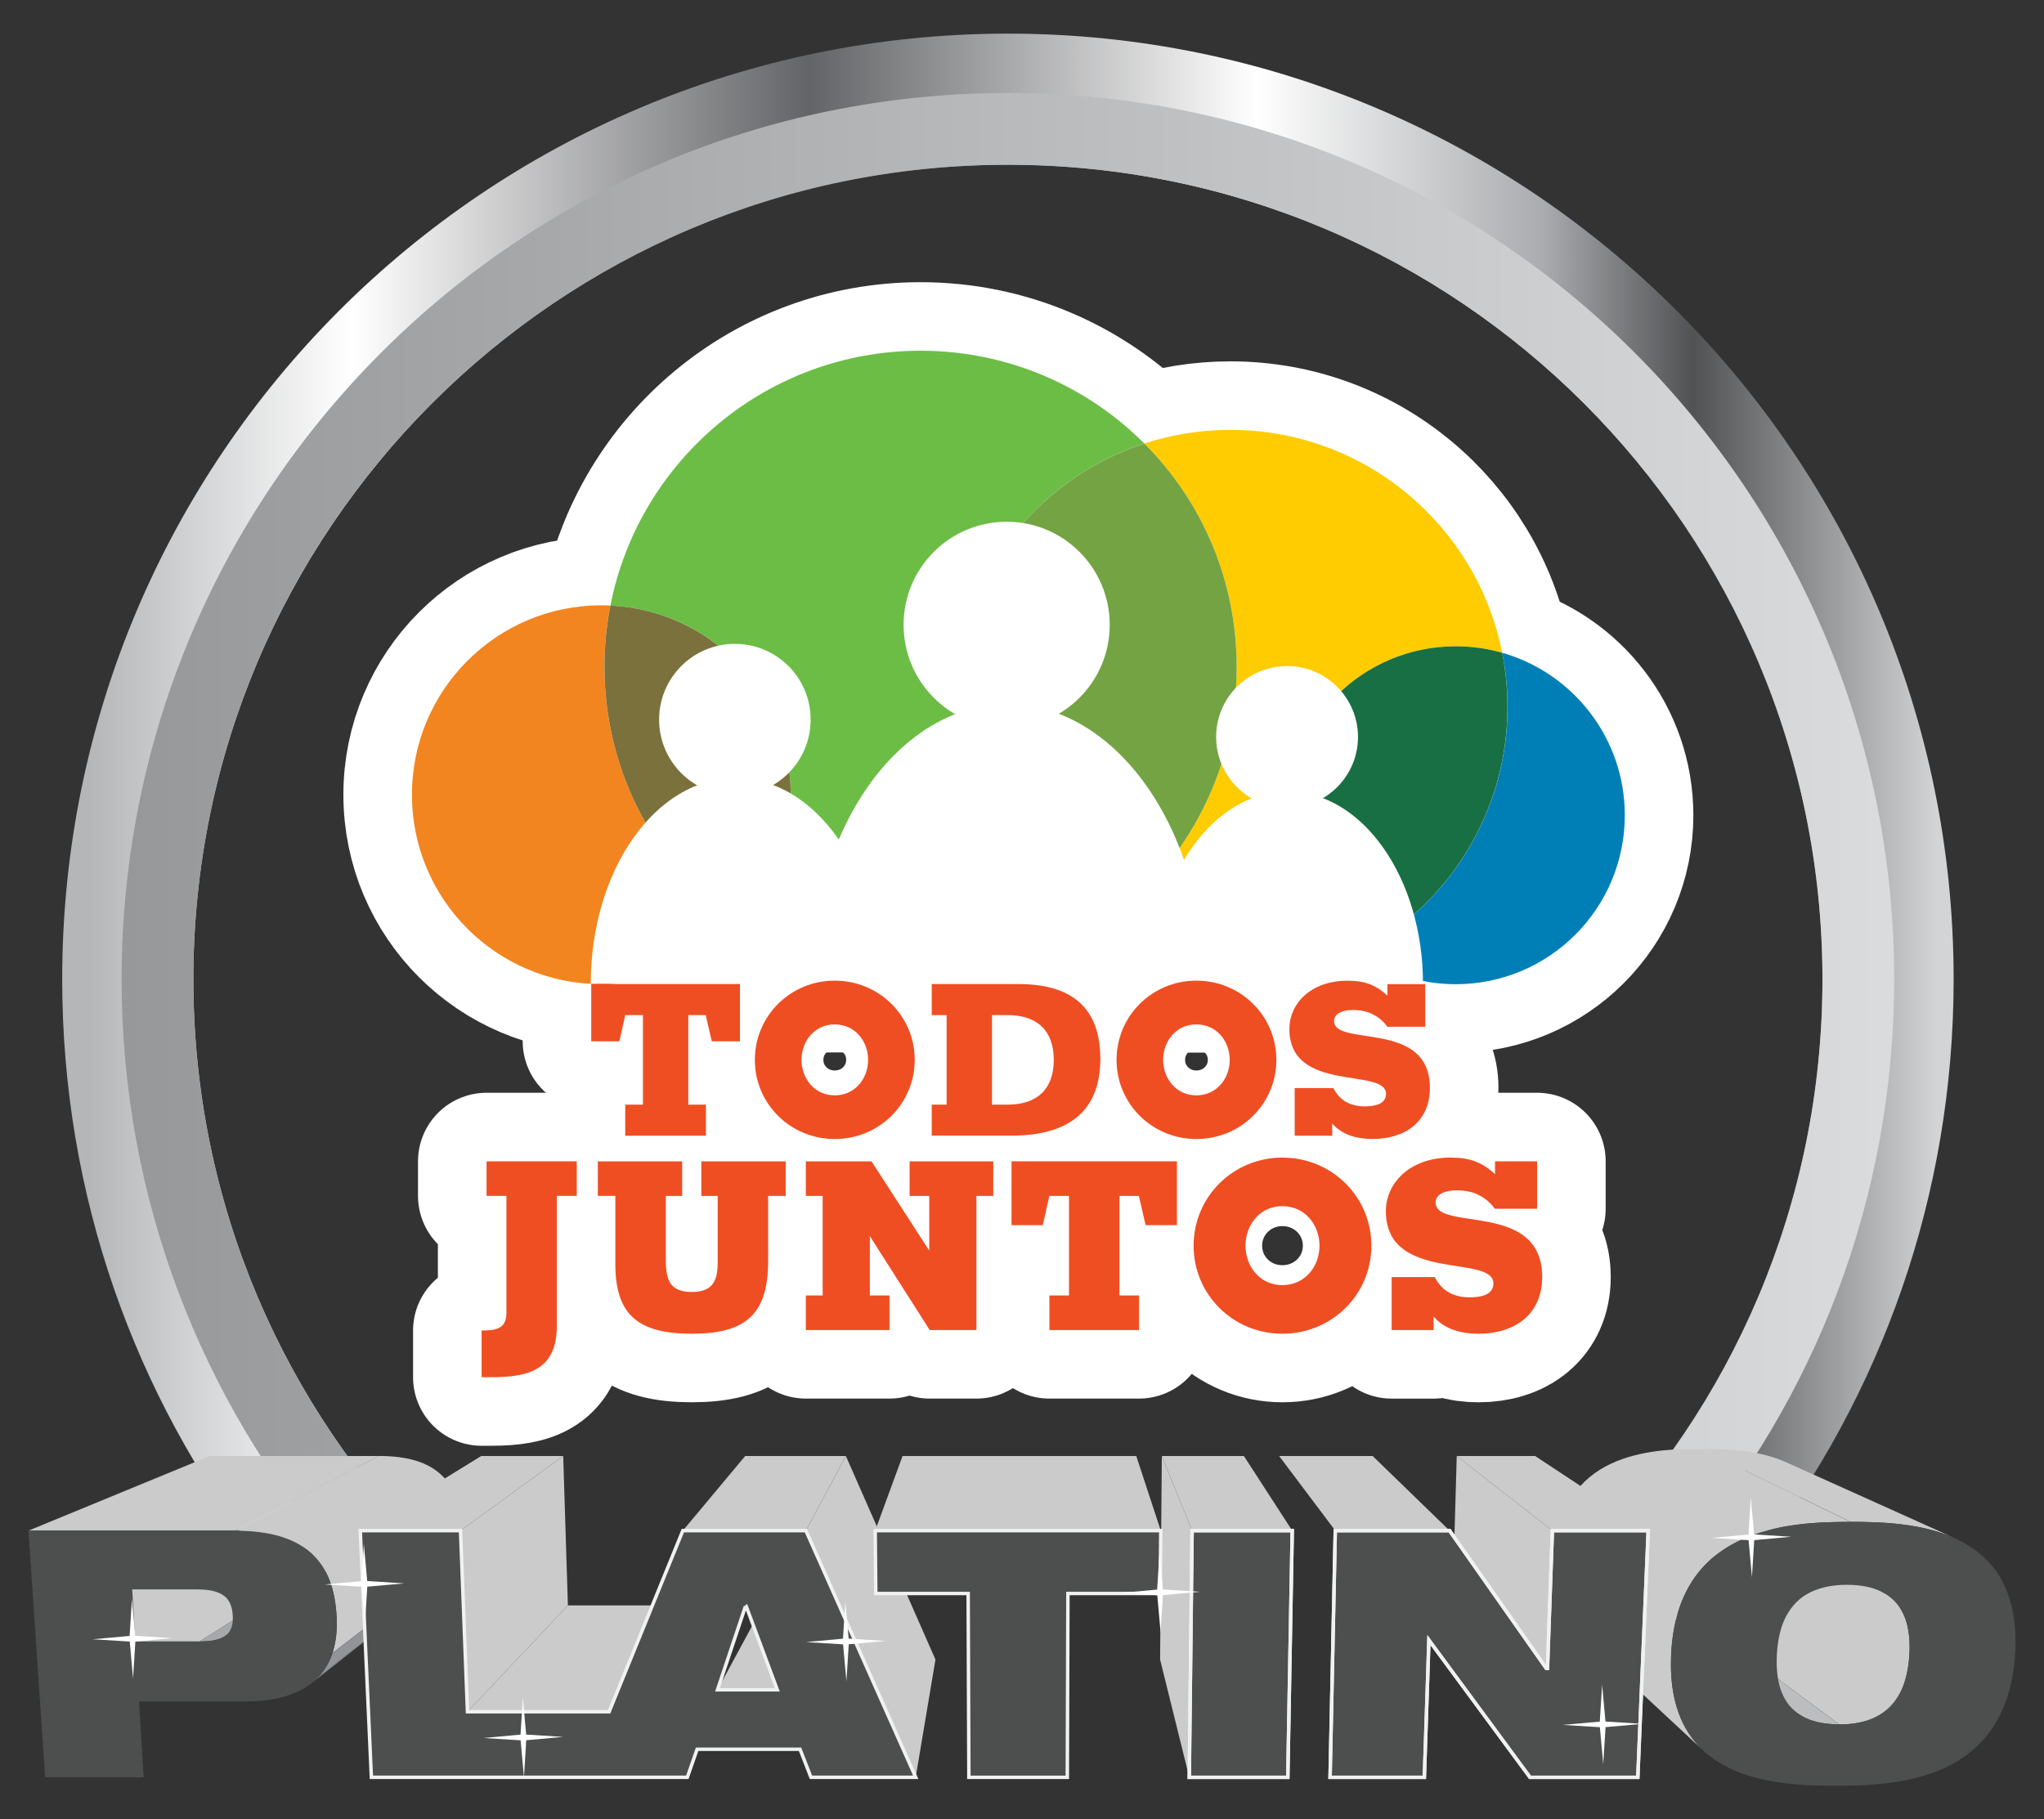 <?xml version="1.0" encoding="utf-8"?>
<!-- Generator: Adobe Illustrator 16.0.0, SVG Export Plug-In . SVG Version: 6.00 Build 0)  -->
<!DOCTYPE svg PUBLIC "-//W3C//DTD SVG 1.1//EN" "http://www.w3.org/Graphics/SVG/1.1/DTD/svg11.dtd">
<svg version="1.1" id="Layer_1" xmlns="http://www.w3.org/2000/svg" xmlns:xlink="http://www.w3.org/1999/xlink" x="0px" y="0px"
	 width="63.75px" height="56.75px" viewBox="0 0 63.75 56.75" enable-background="new 0 0 63.75 56.75" xml:space="preserve">
<rect x="0" y="0" width="63.75" height="56.75" fill="#333333" stroke="none"/>
<g>
	<g>
		<g>
			<defs>
				<path id="SVGID_1_" d="M1.94,30.546c0,6.759,2.273,12.986,6.097,17.958h5.429c-4.594-4.595-7.435-10.945-7.435-17.958
					c0-14.033,11.374-25.407,25.406-25.407c14.03,0,25.404,11.374,25.404,25.407c0,7.013-2.841,13.363-7.437,17.958h5.431
					c3.824-4.972,6.097-11.199,6.097-17.958c0-16.291-13.205-29.497-29.495-29.497C15.146,1.049,1.94,14.255,1.94,30.546"/>
			</defs>
			<clipPath id="SVGID_2_">
				<use xlink:href="#SVGID_1_"  overflow="visible"/>
			</clipPath>
			
				<linearGradient id="SVGID_3_" gradientUnits="userSpaceOnUse" x1="-886.143" y1="-42.525" x2="-885.453" y2="-42.525" gradientTransform="matrix(85.55 0 0 85.55 75811.07 3662.801)">
				<stop  offset="0" style="stop-color:#B4B6B8"/>
				<stop  offset="0.143" style="stop-color:#FFFFFF"/>
				<stop  offset="0.39" style="stop-color:#636467"/>
				<stop  offset="0.632" style="stop-color:#FFFFFF"/>
				<stop  offset="0.786" style="stop-color:#AAACAF"/>
				<stop  offset="0.868" style="stop-color:#515254"/>
				<stop  offset="1" style="stop-color:#D3D4D6"/>
			</linearGradient>
			<rect x="1.94" y="1.049" clip-path="url(#SVGID_2_)" fill="url(#SVGID_3_)" width="58.992" height="47.455"/>
		</g>
	</g>
	<g>
		<g>
			<defs>
				<path id="SVGID_4_" d="M3.793,30.546c0,6.854,2.496,13.128,6.628,17.958h3.044C8.871,43.909,6.03,37.559,6.03,30.546
					c0-14.033,11.374-25.407,25.406-25.407c14.03,0,25.404,11.374,25.404,25.407c0,7.013-2.841,13.363-7.436,17.958h3.046
					c4.133-4.83,6.628-11.104,6.628-17.958c0-15.268-12.376-27.645-27.643-27.645S3.793,15.278,3.793,30.546"/>
			</defs>
			<clipPath id="SVGID_5_">
				<use xlink:href="#SVGID_4_"  overflow="visible"/>
			</clipPath>
			
				<linearGradient id="SVGID_6_" gradientUnits="userSpaceOnUse" x1="-886.012" y1="-42.448" x2="-885.323" y2="-42.448" gradientTransform="matrix(80.177 0 0 80.177 71041.195 3429.094)">
				<stop  offset="0" style="stop-color:#96989A"/>
				<stop  offset="0.005" style="stop-color:#96989A"/>
				<stop  offset="1" style="stop-color:#DADBDD"/>
			</linearGradient>
			<rect x="3.793" y="2.901" clip-path="url(#SVGID_5_)" fill="url(#SVGID_6_)" width="55.287" height="45.603"/>
		</g>
	</g>
	<g>
		<path fill="#FFFFFF" d="M18.755,18.881c-3.263,0-5.907,2.645-5.907,5.908c0,3.263,2.644,5.908,5.907,5.908
			c1.685,0,3.204-0.704,4.28-1.835c-2.529-1.785-4.183-4.731-4.183-8.063c0-0.654,0.063-1.293,0.186-1.911
			C18.944,18.883,18.851,18.881,18.755,18.881"/>
		
			<path fill="none" stroke="#FFFFFF" stroke-width="4.276" stroke-linecap="round" stroke-linejoin="round" stroke-miterlimit="10" d="
			M18.755,18.881c-3.263,0-5.907,2.645-5.907,5.908c0,3.263,2.644,5.908,5.907,5.908c1.685,0,3.204-0.704,4.28-1.835
			c-2.529-1.785-4.183-4.731-4.183-8.063c0-0.654,0.063-1.293,0.186-1.911C18.944,18.883,18.851,18.881,18.755,18.881"/>
		<path fill="#FFFFFF" d="M28.712,10.94c-4.791,0-8.785,3.417-9.674,7.948c3.131,0.147,5.625,2.732,5.625,5.901
			c0,1.578-0.618,3.012-1.627,4.072c1.604,1.131,3.563,1.795,5.676,1.795c1.817,0,3.521-0.49,4.981-1.35
			c-2.379-1.539-3.955-4.216-3.955-7.26c0-3.833,2.496-7.083,5.951-8.214C33.906,12.046,31.438,10.94,28.712,10.94"/>
		
			<path fill="none" stroke="#FFFFFF" stroke-width="4.276" stroke-linecap="round" stroke-linejoin="round" stroke-miterlimit="10" d="
			M28.712,10.94c-4.791,0-8.785,3.417-9.674,7.948c3.131,0.147,5.625,2.732,5.625,5.901c0,1.578-0.618,3.012-1.627,4.072
			c1.604,1.131,3.563,1.795,5.676,1.795c1.817,0,3.521-0.49,4.981-1.35c-2.379-1.539-3.955-4.216-3.955-7.26
			c0-3.833,2.496-7.083,5.951-8.214C33.906,12.046,31.438,10.94,28.712,10.94"/>
		<path fill="#FFFFFF" d="M19.038,18.888c-0.122,0.618-0.185,1.257-0.185,1.911c0,3.332,1.652,6.278,4.182,8.063
			c1.008-1.061,1.627-2.494,1.627-4.072C24.663,21.621,22.17,19.036,19.038,18.888"/>
		
			<path fill="none" stroke="#FFFFFF" stroke-width="4.276" stroke-linecap="round" stroke-linejoin="round" stroke-miterlimit="10" d="
			M19.038,18.888c-0.122,0.618-0.185,1.257-0.185,1.911c0,3.332,1.652,6.278,4.182,8.063c1.008-1.061,1.627-2.494,1.627-4.072
			C24.663,21.621,22.17,19.036,19.038,18.888"/>
		<path fill="#FFFFFF" d="M38.376,13.409c-0.937,0-1.841,0.149-2.687,0.426c1.781,1.783,2.881,4.245,2.881,6.964
			c0,3.627-1.959,6.797-4.877,8.51c1.35,0.871,2.957,1.379,4.683,1.379c1.435,0,2.784-0.351,3.976-0.965
			c-1.342-0.957-2.215-2.522-2.215-4.295c0-2.91,2.357-5.27,5.268-5.27c0.504,0,0.988,0.07,1.447,0.202
			C46.066,16.398,42.57,13.409,38.376,13.409"/>
		
			<path fill="none" stroke="#FFFFFF" stroke-width="4.276" stroke-linecap="round" stroke-linejoin="round" stroke-miterlimit="10" d="
			M38.376,13.409c-0.937,0-1.841,0.149-2.687,0.426c1.781,1.783,2.881,4.245,2.881,6.964c0,3.627-1.959,6.797-4.877,8.51
			c1.35,0.871,2.957,1.379,4.683,1.379c1.435,0,2.784-0.351,3.976-0.965c-1.342-0.957-2.215-2.522-2.215-4.295
			c0-2.91,2.357-5.27,5.268-5.27c0.504,0,0.988,0.07,1.447,0.202C46.066,16.398,42.57,13.409,38.376,13.409"/>
		<path fill="#FFFFFF" d="M35.689,13.834c-3.455,1.129-5.951,4.38-5.951,8.214c0,3.044,1.575,5.722,3.955,7.261
			c2.918-1.711,4.877-4.883,4.877-8.511C38.57,18.081,37.473,15.618,35.689,13.834"/>
		
			<path fill="none" stroke="#FFFFFF" stroke-width="4.276" stroke-linecap="round" stroke-linejoin="round" stroke-miterlimit="10" d="
			M35.689,13.834c-3.455,1.129-5.951,4.38-5.951,8.214c0,3.044,1.575,5.722,3.955,7.261c2.918-1.711,4.877-4.883,4.877-8.511
			C38.57,18.081,37.473,15.618,35.689,13.834"/>
		<path fill="#FFFFFF" d="M25.283,22.445c0,1.306-1.057,2.364-2.364,2.364c-1.304,0-2.362-1.058-2.362-2.364
			c0-1.305,1.058-2.362,2.362-2.362C24.226,20.083,25.283,21.14,25.283,22.445"/>
		
			<circle fill="none" stroke="#FFFFFF" stroke-width="4.276" stroke-linecap="round" stroke-linejoin="round" stroke-miterlimit="10" cx="22.92" cy="22.445" r="2.363"/>
		<path fill="#FFFFFF" d="M27.453,30.678c0-3.541-2.021-6.412-4.513-6.412c-2.494,0-4.514,2.872-4.514,6.412H27.453z"/>
		
			<path fill="none" stroke="#FFFFFF" stroke-width="4.276" stroke-linecap="round" stroke-linejoin="round" stroke-miterlimit="10" d="
			M27.453,30.678c0-3.541-2.021-6.412-4.513-6.412c-2.494,0-4.514,2.872-4.514,6.412H27.453z"/>
		<path fill="#FFFFFF" d="M34.611,19.489c0,1.776-1.439,3.216-3.214,3.216s-3.215-1.44-3.215-3.216c0-1.776,1.44-3.215,3.215-3.215
			S34.611,17.713,34.611,19.489"/>
		
			<circle fill="none" stroke="#FFFFFF" stroke-width="4.276" stroke-linecap="round" stroke-linejoin="round" stroke-miterlimit="10" cx="31.396" cy="19.489" r="3.215"/>
		<path fill="#FFFFFF" d="M37.564,30.689c0-4.817-2.752-8.724-6.141-8.724c-3.393,0-6.141,3.905-6.141,8.724H37.564z"/>
		
			<path fill="none" stroke="#FFFFFF" stroke-width="4.276" stroke-linecap="round" stroke-linejoin="round" stroke-miterlimit="10" d="
			M37.564,30.689c0-4.817-2.752-8.724-6.141-8.724c-3.393,0-6.141,3.905-6.141,8.724H37.564z"/>
		<path fill="#FFFFFF" d="M46.852,20.361c0.109,0.546,0.166,1.109,0.166,1.688c0,3.338-1.894,6.235-4.666,7.674
			c0.859,0.612,1.916,0.976,3.053,0.976c2.91,0,5.271-2.36,5.271-5.271C50.674,23.02,49.059,20.99,46.852,20.361"/>
		
			<path fill="none" stroke="#FFFFFF" stroke-width="4.276" stroke-linecap="round" stroke-linejoin="round" stroke-miterlimit="10" d="
			M46.852,20.361c0.109,0.546,0.166,1.109,0.166,1.688c0,3.338-1.894,6.235-4.666,7.674c0.859,0.612,1.916,0.976,3.053,0.976
			c2.91,0,5.271-2.36,5.271-5.271C50.674,23.02,49.059,20.99,46.852,20.361"/>
		<path fill="#FFFFFF" d="M45.404,20.159c-2.91,0-5.268,2.359-5.268,5.269c0,1.771,0.872,3.339,2.213,4.295
			c2.771-1.438,4.666-4.334,4.666-7.674c0-0.579-0.056-1.142-0.164-1.688C46.395,20.229,45.907,20.159,45.404,20.159"/>
		
			<path fill="none" stroke="#FFFFFF" stroke-width="4.276" stroke-linecap="round" stroke-linejoin="round" stroke-miterlimit="10" d="
			M45.404,20.159c-2.91,0-5.268,2.359-5.268,5.269c0,1.771,0.872,3.339,2.213,4.295c2.771-1.438,4.666-4.334,4.666-7.674
			c0-0.579-0.056-1.142-0.164-1.688C46.395,20.229,45.907,20.159,45.404,20.159"/>
		<path fill="#FFFFFF" d="M42.354,22.986c0,1.222-0.99,2.212-2.211,2.212c-1.223,0-2.213-0.99-2.213-2.212
			c0-1.221,0.99-2.21,2.213-2.21C41.361,20.776,42.354,21.766,42.354,22.986"/>
		
			<circle fill="none" stroke="#FFFFFF" stroke-width="4.276" stroke-linecap="round" stroke-linejoin="round" stroke-miterlimit="10" cx="40.141" cy="22.986" r="2.212"/>
		<path fill="#FFFFFF" d="M44.382,30.689c0-3.313-1.892-6-4.223-6s-4.224,2.686-4.224,6H44.382z"/>
		
			<path fill="none" stroke="#FFFFFF" stroke-width="4.276" stroke-linecap="round" stroke-linejoin="round" stroke-miterlimit="10" d="
			M44.382,30.689c0-3.313-1.892-6-4.223-6s-4.224,2.686-4.224,6H44.382z"/>
	</g>
	<polygon fill="#FFFFFF" points="18.44,32.48 18.44,30.693 23.079,30.693 23.079,32.48 22.2,32.48 22.01,31.663 21.467,31.663 
		21.467,34.455 22.017,34.455 22.017,35.424 19.5,35.424 19.5,34.455 20.052,34.455 20.052,31.663 19.5,31.663 19.318,32.48 	"/>
	
		<polygon fill="none" stroke="#FFFFFF" stroke-width="4.276" stroke-linecap="round" stroke-linejoin="round" stroke-miterlimit="10" points="
		18.44,32.48 18.44,30.693 23.079,30.693 23.079,32.48 22.2,32.48 22.01,31.663 21.467,31.663 21.467,34.455 22.017,34.455 
		22.017,35.424 19.5,35.424 19.5,34.455 20.052,34.455 20.052,31.663 19.5,31.663 19.318,32.48 	"/>
	<g>
		<path fill="#FFFFFF" d="M24.998,33.059c0,0.582,0.407,1.107,1.035,1.107c0.636,0,1.042-0.525,1.042-1.107
			s-0.406-1.106-1.042-1.106C25.405,31.951,24.998,32.477,24.998,33.059 M23.543,33.059c0-1.369,1.107-2.471,2.49-2.471
			c1.389,0,2.496,1.102,2.496,2.471s-1.106,2.469-2.496,2.469C24.65,35.527,23.543,34.428,23.543,33.059"/>
		
			<path fill="none" stroke="#FFFFFF" stroke-width="4.276" stroke-linecap="round" stroke-linejoin="round" stroke-miterlimit="10" d="
			M24.998,33.059c0,0.582,0.407,1.107,1.035,1.107c0.636,0,1.042-0.525,1.042-1.107s-0.406-1.106-1.042-1.106
			C25.405,31.951,24.998,32.477,24.998,33.059z M23.543,33.059c0-1.369,1.107-2.471,2.49-2.471c1.389,0,2.496,1.102,2.496,2.471
			s-1.106,2.469-2.496,2.469C24.65,35.527,23.543,34.428,23.543,33.059z"/>
		<path fill="#FFFFFF" d="M30.939,34.455h0.491c0.898,0,1.436-0.466,1.436-1.396c0-0.93-0.538-1.396-1.436-1.396h-0.491V34.455z
			 M29.06,34.455h0.464v-2.792H29.06v-0.97h2.691c1.375,0,2.567,0.492,2.567,2.332c0,1.455-0.785,2.397-2.771,2.397H29.06V34.455z"
			/>
		
			<path fill="none" stroke="#FFFFFF" stroke-width="4.276" stroke-linecap="round" stroke-linejoin="round" stroke-miterlimit="10" d="
			M30.939,34.455h0.491c0.898,0,1.436-0.466,1.436-1.396c0-0.93-0.538-1.396-1.436-1.396h-0.491V34.455z M29.06,34.455h0.464v-2.792
			H29.06v-0.97h2.691c1.375,0,2.567,0.492,2.567,2.332c0,1.455-0.785,2.397-2.771,2.397H29.06V34.455z"/>
		<path fill="#FFFFFF" d="M36.277,33.059c0,0.582,0.406,1.107,1.035,1.107c0.635,0,1.041-0.525,1.041-1.107
			s-0.406-1.106-1.041-1.106C36.684,31.951,36.277,32.477,36.277,33.059 M34.824,33.059c0-1.369,1.107-2.471,2.488-2.471
			c1.389,0,2.496,1.102,2.496,2.471s-1.107,2.469-2.496,2.469C35.932,35.527,34.824,34.428,34.824,33.059"/>
		
			<path fill="none" stroke="#FFFFFF" stroke-width="4.276" stroke-linecap="round" stroke-linejoin="round" stroke-miterlimit="10" d="
			M36.277,33.059c0,0.582,0.406,1.107,1.035,1.107c0.635,0,1.041-0.525,1.041-1.107s-0.406-1.106-1.041-1.106
			C36.684,31.951,36.277,32.477,36.277,33.059z M34.824,33.059c0-1.369,1.107-2.471,2.488-2.471c1.389,0,2.496,1.102,2.496,2.471
			s-1.107,2.469-2.496,2.469C35.932,35.527,34.824,34.428,34.824,33.059z"/>
		<path fill="#FFFFFF" d="M43.268,32.023c-0.117-0.164-0.261-0.287-0.438-0.379c-0.178-0.093-0.389-0.141-0.643-0.141
			c-0.262,0-0.578,0.087-0.578,0.344c0,0.41,0.748,0.398,1.494,0.549c0.748,0.15,1.494,0.465,1.494,1.539
			c0,1.049-0.771,1.592-1.787,1.592c-0.453,0-0.938-0.11-1.26-0.483v0.38H40.38v-1.486h1.205c0.097,0.195,0.235,0.34,0.397,0.433
			c0.164,0.091,0.36,0.139,0.578,0.139c0.309,0,0.668-0.067,0.668-0.388c0-0.42-0.754-0.42-1.506-0.571
			c-0.755-0.149-1.508-0.444-1.508-1.46c0-0.767,0.646-1.501,1.814-1.501c0.505,0,0.863,0.112,1.244,0.466v-0.359h1.179v1.33h-1.185
			V32.023z"/>
		
			<path fill="none" stroke="#FFFFFF" stroke-width="4.276" stroke-linecap="round" stroke-linejoin="round" stroke-miterlimit="10" d="
			M43.268,32.023c-0.117-0.164-0.261-0.287-0.438-0.379c-0.178-0.093-0.389-0.141-0.643-0.141c-0.262,0-0.578,0.087-0.578,0.344
			c0,0.41,0.748,0.398,1.494,0.549c0.748,0.15,1.494,0.465,1.494,1.539c0,1.049-0.771,1.592-1.787,1.592
			c-0.453,0-0.938-0.11-1.26-0.483v0.38H40.38v-1.486h1.205c0.097,0.195,0.235,0.34,0.397,0.433c0.164,0.091,0.36,0.139,0.578,0.139
			c0.309,0,0.668-0.067,0.668-0.388c0-0.42-0.754-0.42-1.506-0.571c-0.755-0.149-1.508-0.444-1.508-1.46
			c0-0.767,0.646-1.501,1.814-1.501c0.505,0,0.863,0.112,1.244,0.466v-0.359h1.179v1.33h-1.185V32.023z"/>
		<path fill="#FFFFFF" d="M15.023,41.501c0.458,0,0.772-0.06,0.772-0.553v-3.646h-0.62v-1.079h2.813v1.079h-0.62v4.038
			c0,1.362-0.831,1.618-2.041,1.618h-0.306v-1.457H15.023z"/>
		
			<path fill="none" stroke="#FFFFFF" stroke-width="4.276" stroke-linecap="round" stroke-linejoin="round" stroke-miterlimit="10" d="
			M15.023,41.501c0.458,0,0.772-0.06,0.772-0.553v-3.646h-0.62v-1.079h2.813v1.079h-0.62v4.038c0,1.362-0.831,1.618-2.041,1.618
			h-0.306v-1.457H15.023z"/>
		<path fill="#FFFFFF" d="M18.646,36.225h2.631v1.078h-0.51v2.006c0,0.61,0.124,0.989,0.808,0.989c0.686,0,0.817-0.379,0.809-0.989
			v-2.006h-0.51v-1.078h2.631v1.078h-0.547v2.027c0,1.695-0.728,2.271-2.383,2.271c-1.655,0-2.383-0.576-2.383-2.164v-2.136h-0.546
			V36.225z"/>
		
			<path fill="none" stroke="#FFFFFF" stroke-width="4.276" stroke-linecap="round" stroke-linejoin="round" stroke-miterlimit="10" d="
			M18.646,36.225h2.631v1.078h-0.51v2.006c0,0.61,0.124,0.989,0.808,0.989c0.686,0,0.817-0.379,0.809-0.989v-2.006h-0.51v-1.078
			h2.631v1.078h-0.547v2.027c0,1.695-0.728,2.271-2.383,2.271c-1.655,0-2.383-0.576-2.383-2.164v-2.136h-0.546V36.225z"/>
	</g>
	<polygon fill="#FFFFFF" points="25.133,36.225 27.182,36.225 28.982,39.008 28.982,37.303 28.369,37.303 28.369,36.225 
		30.979,36.225 30.979,37.303 30.454,37.303 30.454,41.486 28.996,41.486 27.13,38.557 27.13,40.407 27.742,40.407 27.742,41.486 
		25.133,41.486 25.133,40.407 25.658,40.407 25.658,37.303 25.133,37.303 	"/>
	
		<polygon fill="none" stroke="#FFFFFF" stroke-width="4.276" stroke-linecap="round" stroke-linejoin="round" stroke-miterlimit="10" points="
		25.133,36.225 27.182,36.225 28.982,39.008 28.982,37.303 28.369,37.303 28.369,36.225 30.979,36.225 30.979,37.303 30.454,37.303 
		30.454,41.486 28.996,41.486 27.13,38.557 27.13,40.407 27.742,40.407 27.742,41.486 25.133,41.486 25.133,40.407 25.658,40.407 
		25.658,37.303 25.133,37.303 	"/>
	<polygon fill="#FFFFFF" points="31.548,38.214 31.548,36.223 36.708,36.223 36.708,38.214 35.73,38.214 35.52,37.303 
		34.915,37.303 34.915,40.407 35.525,40.407 35.525,41.486 32.729,41.486 32.729,40.407 33.341,40.407 33.341,37.303 32.729,37.303 
		32.523,38.214 	"/>
	
		<polygon fill="none" stroke="#FFFFFF" stroke-width="4.276" stroke-linecap="round" stroke-linejoin="round" stroke-miterlimit="10" points="
		31.548,38.214 31.548,36.223 36.708,36.223 36.708,38.214 35.73,38.214 35.52,37.303 34.915,37.303 34.915,40.407 35.525,40.407 
		35.525,41.486 32.729,41.486 32.729,40.407 33.341,40.407 33.341,37.303 32.729,37.303 32.523,38.214 	"/>
	<g>
		<path fill="#FFFFFF" d="M38.846,38.855c0,0.647,0.448,1.23,1.148,1.23c0.708,0,1.16-0.583,1.16-1.23
			c0-0.649-0.452-1.233-1.16-1.233C39.294,37.622,38.846,38.206,38.846,38.855 M37.227,38.855c0-1.523,1.231-2.748,2.769-2.748
			c1.546,0,2.776,1.225,2.776,2.748c0,1.522-1.23,2.746-2.776,2.746C38.458,41.602,37.227,40.379,37.227,38.855"/>
		
			<path fill="none" stroke="#FFFFFF" stroke-width="4.276" stroke-linecap="round" stroke-linejoin="round" stroke-miterlimit="10" d="
			M38.846,38.855c0,0.647,0.448,1.23,1.148,1.23c0.708,0,1.16-0.583,1.16-1.23c0-0.649-0.452-1.233-1.16-1.233
			C39.294,37.622,38.846,38.206,38.846,38.855z M37.227,38.855c0-1.523,1.231-2.748,2.769-2.748c1.546,0,2.776,1.225,2.776,2.748
			c0,1.522-1.23,2.746-2.776,2.746C38.458,41.602,37.227,40.379,37.227,38.855z"/>
		<path fill="#FFFFFF" d="M46.62,37.703c-0.129-0.184-0.292-0.32-0.488-0.423s-0.43-0.152-0.713-0.152
			c-0.291,0-0.644,0.093-0.644,0.379c0,0.46,0.832,0.443,1.664,0.612c0.83,0.167,1.66,0.518,1.66,1.713
			c0,1.167-0.857,1.77-1.988,1.77c-0.504,0-1.043-0.123-1.398-0.537v0.422h-1.309v-1.653h1.345c0.108,0.217,0.261,0.378,0.442,0.479
			c0.184,0.104,0.4,0.153,0.644,0.153c0.343,0,0.742-0.071,0.742-0.432c0-0.466-0.839-0.466-1.677-0.632
			c-0.838-0.168-1.676-0.496-1.676-1.627c0-0.853,0.723-1.668,2.018-1.668c0.562,0,0.965,0.123,1.386,0.518v-0.402h1.313v1.48H46.62
			z"/>
		
			<path fill="none" stroke="#FFFFFF" stroke-width="4.276" stroke-linecap="round" stroke-linejoin="round" stroke-miterlimit="10" d="
			M46.62,37.703c-0.129-0.184-0.292-0.32-0.488-0.423s-0.43-0.152-0.713-0.152c-0.291,0-0.644,0.093-0.644,0.379
			c0,0.46,0.832,0.443,1.664,0.612c0.83,0.167,1.66,0.518,1.66,1.713c0,1.167-0.857,1.77-1.988,1.77
			c-0.504,0-1.043-0.123-1.398-0.537v0.422h-1.309v-1.653h1.345c0.108,0.217,0.261,0.378,0.442,0.479
			c0.184,0.104,0.4,0.153,0.644,0.153c0.343,0,0.742-0.071,0.742-0.432c0-0.466-0.839-0.466-1.677-0.632
			c-0.838-0.168-1.676-0.496-1.676-1.627c0-0.853,0.723-1.668,2.018-1.668c0.562,0,0.965,0.123,1.386,0.518v-0.402h1.313v1.48H46.62
			z"/>
		<path fill="#F2851F" d="M18.755,18.881c-3.263,0-5.907,2.645-5.907,5.908c0,3.263,2.644,5.908,5.907,5.908
			c1.685,0,3.204-0.704,4.28-1.835c-2.529-1.785-4.183-4.731-4.183-8.063c0-0.654,0.063-1.293,0.186-1.911
			C18.944,18.883,18.851,18.881,18.755,18.881"/>
		<path fill="#6CBD45" d="M28.712,10.94c-4.791,0-8.785,3.417-9.674,7.948c3.131,0.147,5.625,2.732,5.625,5.901
			c0,1.578-0.618,3.012-1.628,4.072c1.605,1.131,3.564,1.795,5.677,1.795c1.817,0,3.521-0.49,4.981-1.35
			c-2.379-1.539-3.955-4.216-3.955-7.26c0-3.833,2.496-7.083,5.951-8.214C33.906,12.046,31.438,10.94,28.712,10.94"/>
		<path fill="#7B713C" d="M19.038,18.888c-0.122,0.618-0.185,1.257-0.185,1.911c0,3.332,1.652,6.278,4.182,8.063
			c1.008-1.061,1.627-2.494,1.627-4.072C24.663,21.621,22.17,19.036,19.038,18.888"/>
		<path fill="#FFCC02" d="M38.376,13.409c-0.937,0-1.841,0.149-2.687,0.426c1.781,1.783,2.881,4.245,2.881,6.964
			c0,3.627-1.959,6.797-4.877,8.51c1.35,0.871,2.957,1.379,4.683,1.379c1.435,0,2.784-0.351,3.976-0.965
			c-1.342-0.957-2.215-2.522-2.215-4.295c0-2.91,2.357-5.27,5.268-5.27c0.502,0,0.988,0.07,1.447,0.202
			C46.066,16.398,42.57,13.409,38.376,13.409"/>
		<path fill="#74A343" d="M35.689,13.834c-3.455,1.129-5.951,4.38-5.951,8.214c0,3.044,1.575,5.722,3.955,7.261
			c2.918-1.711,4.877-4.883,4.877-8.511C38.57,18.081,37.473,15.618,35.689,13.834"/>
		<path fill="#FFFFFF" d="M25.283,22.445c0,1.306-1.057,2.364-2.364,2.364c-1.304,0-2.362-1.058-2.362-2.364
			c0-1.305,1.058-2.362,2.362-2.362C24.226,20.083,25.283,21.14,25.283,22.445"/>
		<path fill="#FFFFFF" d="M27.453,30.678c0-3.541-2.021-6.412-4.513-6.412c-2.494,0-4.514,2.872-4.514,6.412H27.453z"/>
		<path fill="#FFFFFF" d="M34.611,19.489c0,1.776-1.439,3.216-3.214,3.216s-3.215-1.44-3.215-3.216c0-1.776,1.44-3.215,3.215-3.215
			S34.611,17.713,34.611,19.489"/>
		<path fill="#FFFFFF" d="M37.564,30.689c0-4.817-2.752-8.724-6.141-8.724c-3.393,0-6.141,3.905-6.141,8.724H37.564z"/>
		<path fill="#007FB7" d="M46.852,20.361c0.109,0.546,0.166,1.109,0.166,1.688c0,3.338-1.894,6.235-4.666,7.674
			c0.859,0.612,1.916,0.976,3.053,0.976c2.91,0,5.271-2.36,5.271-5.271C50.674,23.02,49.059,20.99,46.852,20.361"/>
		<path fill="#196F44" d="M45.404,20.159c-2.91,0-5.268,2.359-5.268,5.269c0,1.771,0.872,3.339,2.213,4.295
			c2.771-1.438,4.666-4.334,4.666-7.674c0-0.579-0.056-1.142-0.164-1.688C46.393,20.229,45.907,20.159,45.404,20.159"/>
		<path fill="#FFFFFF" d="M42.354,22.986c0,1.222-0.99,2.212-2.211,2.212c-1.223,0-2.213-0.99-2.213-2.212
			c0-1.221,0.99-2.21,2.213-2.21C41.361,20.776,42.354,21.766,42.354,22.986"/>
		<path fill="#FFFFFF" d="M44.382,30.689c0-3.313-1.892-6-4.223-6s-4.224,2.686-4.224,6H44.382z"/>
	</g>
	<polygon fill="#EF4E23" points="18.44,32.48 18.44,30.693 23.079,30.693 23.079,32.48 22.2,32.48 22.01,31.663 21.467,31.663 
		21.467,34.455 22.017,34.455 22.017,35.424 19.5,35.424 19.5,34.455 20.052,34.455 20.052,31.663 19.5,31.663 19.318,32.48 	"/>
	<g>
		<path fill="#EF4E23" d="M24.998,33.059c0,0.582,0.407,1.107,1.035,1.107c0.636,0,1.042-0.525,1.042-1.107
			s-0.406-1.106-1.042-1.106C25.405,31.951,24.998,32.477,24.998,33.059 M23.543,33.059c0-1.369,1.107-2.471,2.49-2.471
			c1.389,0,2.496,1.102,2.496,2.471s-1.106,2.469-2.496,2.469C24.65,35.527,23.543,34.428,23.543,33.059"/>
		<path fill="#EF4E23" d="M30.939,34.455h0.491c0.898,0,1.436-0.466,1.436-1.396c0-0.93-0.538-1.396-1.436-1.396h-0.491V34.455z
			 M29.06,34.455h0.464v-2.792H29.06v-0.97h2.691c1.375,0,2.567,0.492,2.567,2.332c0,1.455-0.785,2.397-2.771,2.397H29.06V34.455z"
			/>
		<path fill="#EF4E23" d="M36.277,33.059c0,0.582,0.406,1.107,1.035,1.107c0.635,0,1.041-0.525,1.041-1.107
			s-0.406-1.106-1.041-1.106C36.684,31.951,36.277,32.477,36.277,33.059 M34.824,33.059c0-1.369,1.107-2.471,2.488-2.471
			c1.389,0,2.496,1.102,2.496,2.471s-1.107,2.469-2.496,2.469C35.932,35.527,34.824,34.428,34.824,33.059"/>
		<path fill="#EF4E23" d="M43.268,32.023c-0.117-0.164-0.261-0.287-0.438-0.379c-0.178-0.093-0.389-0.141-0.643-0.141
			c-0.262,0-0.578,0.087-0.578,0.344c0,0.41,0.748,0.398,1.494,0.549c0.748,0.15,1.494,0.465,1.494,1.539
			c0,1.049-0.771,1.592-1.787,1.592c-0.453,0-0.938-0.11-1.26-0.483v0.38H40.38v-1.486h1.205c0.097,0.195,0.235,0.34,0.397,0.433
			c0.164,0.091,0.36,0.139,0.578,0.139c0.309,0,0.668-0.067,0.668-0.388c0-0.42-0.754-0.42-1.506-0.571
			c-0.755-0.149-1.508-0.444-1.508-1.46c0-0.767,0.646-1.501,1.814-1.501c0.505,0,0.863,0.112,1.244,0.466v-0.359h1.179v1.33h-1.185
			V32.023z"/>
		<path fill="#EF4E23" d="M15.023,41.501c0.458,0,0.772-0.06,0.772-0.553v-3.646h-0.62v-1.079h2.813v1.079h-0.62v4.038
			c0,1.362-0.831,1.618-2.041,1.618h-0.306v-1.457H15.023z"/>
		<path fill="#EF4E23" d="M18.646,36.225h2.631v1.078h-0.51v2.006c0,0.61,0.124,0.989,0.808,0.989c0.686,0,0.817-0.379,0.809-0.989
			v-2.006h-0.51v-1.078h2.631v1.078h-0.547v2.027c0,1.695-0.728,2.271-2.383,2.271c-1.655,0-2.383-0.576-2.383-2.164v-2.136h-0.546
			V36.225z"/>
	</g>
	<polygon fill="#EF4E23" points="25.133,36.225 27.182,36.225 28.982,39.008 28.982,37.303 28.369,37.303 28.369,36.225 
		30.979,36.225 30.979,37.303 30.454,37.303 30.454,41.486 28.996,41.486 27.13,38.557 27.13,40.407 27.742,40.407 27.742,41.486 
		25.133,41.486 25.133,40.407 25.658,40.407 25.658,37.303 25.133,37.303 	"/>
	<polygon fill="#EF4E23" points="31.548,38.214 31.548,36.223 36.708,36.223 36.708,38.214 35.73,38.214 35.52,37.303 
		34.915,37.303 34.915,40.407 35.525,40.407 35.525,41.486 32.729,41.486 32.729,40.407 33.341,40.407 33.341,37.303 32.729,37.303 
		32.523,38.214 	"/>
	<g>
		<path fill="#EF4E23" d="M38.846,38.855c0,0.647,0.448,1.23,1.148,1.23c0.708,0,1.16-0.583,1.16-1.23
			c0-0.649-0.452-1.233-1.16-1.233C39.294,37.622,38.846,38.206,38.846,38.855 M37.227,38.855c0-1.523,1.231-2.748,2.769-2.748
			c1.546,0,2.776,1.225,2.776,2.748c0,1.522-1.23,2.746-2.776,2.746C38.458,41.602,37.227,40.379,37.227,38.855"/>
		<path fill="#EF4E23" d="M46.62,37.703c-0.129-0.184-0.292-0.32-0.488-0.423s-0.43-0.152-0.713-0.152
			c-0.291,0-0.644,0.093-0.644,0.379c0,0.46,0.832,0.443,1.664,0.612c0.83,0.167,1.66,0.518,1.66,1.713
			c0,1.167-0.857,1.77-1.988,1.77c-0.504,0-1.043-0.123-1.398-0.537v0.422h-1.309v-1.653h1.345c0.108,0.217,0.261,0.378,0.442,0.479
			c0.184,0.104,0.4,0.153,0.644,0.153c0.343,0,0.742-0.071,0.742-0.432c0-0.466-0.839-0.466-1.677-0.632
			c-0.838-0.168-1.676-0.496-1.676-1.627c0-0.853,0.723-1.668,2.018-1.668c0.562,0,0.965,0.123,1.386,0.518v-0.402h1.313v1.48H46.62
			z"/>
	</g>
	<polygon fill="#CCCBCB" points="3.792,49.23 4.053,51.586 7.892,49.23 	"/>
	<g>
		<g>
			<defs>
				<path id="SVGID_7_" d="M56.034,53.419c0.086,0.063,0.175,0.117,0.271,0.166c0.1,0.045,0.203,0.083,0.314,0.112
					c0.111,0.031,0.229,0.051,0.354,0.066c0.123,0.016,0.254,0.022,0.391,0.022l-4.559-3.39c-0.111,0-0.219-0.004-0.322-0.016
					c-0.101-0.015-0.197-0.033-0.289-0.057c-0.092-0.025-0.178-0.057-0.256-0.096c-0.08-0.037-0.156-0.084-0.225-0.137
					C53.154,51.202,54.596,52.311,56.034,53.419"/>
			</defs>
			<clipPath id="SVGID_8_">
				<use xlink:href="#SVGID_7_"  overflow="visible"/>
			</clipPath>
			<path clip-path="url(#SVGID_8_)" fill="#BBBDBF" d="M56.034,53.419l-4.32-3.324c0.067,0.054,0.142,0.099,0.224,0.136
				c0.078,0.039,0.166,0.068,0.258,0.097c0.091,0.022,0.188,0.044,0.289,0.055c0.104,0.015,0.211,0.019,0.322,0.019l4.557,3.389
				c-0.135,0-0.268-0.008-0.391-0.021c-0.123-0.016-0.24-0.037-0.353-0.067c-0.111-0.029-0.218-0.067-0.313-0.114
				C56.209,53.536,56.12,53.48,56.034,53.419"/>
		</g>
	</g>
	<g>
		<g>
			<path id="SVGID_9_" fill="#CCCBCB" d="M54.175,47.213c0.003,0.002,0.003,0.002,0.003,0.002c0.002,0.002,0.002,0.002,0.004,0.004
				c0.027,0.028,0.055,0.061,0.08,0.092c0.016,0.019,0.03,0.039,0.045,0.057c0,0.003,0,0.003,0.002,0.005
				c0,0,0.002,0.004,0.004,0.006c0,0.002,0.002,0.004,0.002,0.005c0.002,0,0.002,0.003,0.006,0.003
				c0.002,0.005,0.002,0.007,0.004,0.009c0.002,0,0.002,0,0.002,0.002c0.013,0.021,0.023,0.037,0.037,0.059
				c0.033,0.062,0.063,0.124,0.092,0.189c0.037,0.094,0.064,0.196,0.088,0.307c0,0.002,0,0.007,0.002,0.009v0.002
				c0.006,0.028,0.01,0.058,0.014,0.085c0.024,0.17,0.033,0.355,0.022,0.567c-0.017,0.319-0.071,0.594-0.16,0.821
				c-0.087,0.229-0.213,0.412-0.364,0.554c-0.154,0.144-0.338,0.247-0.547,0.312c-0.209,0.067-0.445,0.099-0.703,0.099l4.559,3.389
				c0.312,0,0.601-0.039,0.857-0.119c0.258-0.081,0.482-0.207,0.672-0.38c0.188-0.171,0.342-0.396,0.453-0.669
				c0.108-0.278,0.18-0.607,0.204-0.999c0-0.009,0-0.015,0-0.022c0-0.004,0-0.006,0.003-0.008c0-0.006,0-0.011,0-0.015
				s0-0.009,0-0.013s0-0.008,0.002-0.01c0-0.004,0-0.006,0-0.011c0-0.006,0-0.008,0-0.015v-0.008c0-0.004,0-0.012,0.002-0.016
				c0-0.002,0-0.004,0-0.005c0-0.006,0-0.011,0-0.017v-0.006c0-0.008,0-0.014,0-0.02v-0.003c0.004-0.165-0.002-0.319-0.02-0.463
				v-0.002c0-0.002-0.002-0.002-0.002-0.005c0-0.004,0-0.008-0.002-0.014c-0.023-0.195-0.064-0.369-0.125-0.524
				c-0.062-0.154-0.137-0.292-0.23-0.409c-0.062-0.074-0.128-0.145-0.203-0.205c0-0.002,0-0.002-0.002-0.002
				c-0.002-0.002-0.004-0.004-0.004-0.006c-0.004-0.002-0.006-0.003-0.009-0.006c-0.002,0-0.002,0-0.002,0
				c-0.035-0.028-0.071-0.055-0.108-0.079l-4.857-2.681C54.061,47.107,54.12,47.158,54.175,47.213"/>
		</g>
	</g>
	<g>
		<g>
			<defs>
				<path id="SVGID_10_" d="M54.214,47.253c0.089,0.097,0.162,0.211,0.22,0.342c0.059,0.134,0.102,0.282,0.125,0.45
					c0.023,0.17,0.032,0.355,0.021,0.566c-0.018,0.32-0.071,0.595-0.16,0.822c-0.087,0.229-0.213,0.411-0.363,0.553
					c-0.154,0.145-0.339,0.248-0.548,0.313c-0.209,0.067-0.444,0.099-0.702,0.099l4.557,3.389c0.313,0,0.602-0.039,0.859-0.119
					c0.256-0.081,0.481-0.207,0.67-0.38c0.189-0.171,0.342-0.396,0.453-0.669c0.109-0.278,0.182-0.607,0.205-0.999
					c0.014-0.252,0.008-0.479-0.021-0.685c-0.027-0.207-0.076-0.389-0.146-0.549c-0.067-0.158-0.157-0.297-0.262-0.414
					s-0.231-0.215-0.371-0.291c-1.616-0.89-3.229-1.781-4.847-2.67C54.023,47.075,54.127,47.156,54.214,47.253"/>
			</defs>
			<clipPath id="SVGID_11_">
				<use xlink:href="#SVGID_10_"  overflow="visible"/>
			</clipPath>
			<path clip-path="url(#SVGID_11_)" fill="#96999B" d="M58.852,49.742l-4.86-2.68c-0.007-0.004-0.015-0.008-0.021-0.013
				c-0.006-0.007-0.015-0.011-0.021-0.015c-0.009-0.004-0.015-0.008-0.021-0.014c-0.008-0.002-0.016-0.006-0.021-0.011l4.844,2.669
				c0.008,0.004,0.018,0.008,0.025,0.014c0.009,0.008,0.017,0.012,0.024,0.018c0.011,0.005,0.019,0.012,0.025,0.014
				C58.835,49.732,58.844,49.736,58.852,49.742"/>
		</g>
	</g>
	<g>
		<g>
			<path id="SVGID_13_" fill="#CCCBCB" d="M53.043,45.193l4.672,2.275c0.229,0,0.479,0.002,0.742,0.014
				c0.266,0.01,0.543,0.027,0.826,0.062c0.281,0.034,0.568,0.081,0.851,0.15c0.283,0.07,0.56,0.16,0.823,0.279
				c-1.753-0.789-3.505-1.576-5.259-2.367c-0.218-0.1-0.443-0.172-0.675-0.229c-0.232-0.058-0.469-0.098-0.698-0.126
				c-0.233-0.025-0.46-0.043-0.677-0.051S53.229,45.193,53.043,45.193z"/>
		</g>
	</g>
	<g>
		<g>
			<path id="SVGID_15_" fill="#CCCBCB" d="M51.693,45.26c-0.49,0.063-1,0.182-1.467,0.403c-0.463,0.221-0.883,0.548-1.191,1.022
				c-0.311,0.477-0.514,1.102-0.544,1.926c-0.001,0.063-0.001,0.129-0.001,0.19c-0.002,0.226,0.014,0.435,0.039,0.628
				c0.037,0.25,0.092,0.473,0.169,0.674c0.073,0.203,0.165,0.381,0.272,0.543c0.107,0.16,0.229,0.303,0.362,0.427l3.789,3.528
				c-0.161-0.149-0.31-0.32-0.437-0.516c-0.131-0.193-0.242-0.413-0.33-0.658c-0.088-0.242-0.153-0.515-0.195-0.812
				c-0.027-0.219-0.044-0.449-0.044-0.696c0-0.097,0.002-0.196,0.006-0.299c0.043-0.996,0.296-1.756,0.679-2.336
				c0.385-0.577,0.901-0.972,1.471-1.241c0.571-0.27,1.194-0.413,1.795-0.488c0.601-0.076,1.176-0.085,1.647-0.085l-4.672-2.276
				C52.654,45.193,52.186,45.199,51.693,45.26"/>
		</g>
	</g>
	<g>
		<g>
			<polygon id="SVGID_17_" fill="#CCCBCB" points="39.895,45.416 41.646,47.743 45.211,47.743 42.812,45.416 			"/>
		</g>
	</g>
	<polygon fill="#CCCBCB" points="48.264,52.041 45.332,48.959 45.434,45.416 48.417,47.743 	"/>
	<polygon fill="#D0D2D3" points="44.566,51.158 44.424,55.438 41.484,55.438 41.646,47.743 45.211,47.743 48.229,52.041 
		48.264,52.041 48.417,47.743 51.406,47.743 51.081,55.438 47.719,55.438 	"/>
	<g>
		<g>
			<polygon id="SVGID_19_" fill="#CCCBCB" points="45.434,45.416 48.417,47.743 51.406,47.743 47.88,45.416 			"/>
		</g>
	</g>
	<polygon fill="#D0D2D3" points="37.18,47.743 40.303,47.743 40.165,55.438 37.092,55.438 	"/>
	<g>
		<g>
			<polygon id="SVGID_21_" fill="#CCCBCB" points="36.236,45.416 36.236,45.416 37.18,47.743 40.303,47.743 38.796,45.416 			"/>
		</g>
	</g>
	<polygon fill="#CCCBCB" points="37.092,55.438 36.182,51.764 36.236,45.416 37.18,47.743 	"/>
	<polygon fill="#CCCBCB" points="4.222,51.2 9.236,48.266 10.876,48.266 6.223,51.2 	"/>
	<g>
		<g>
			<defs>
				<path id="SVGID_12_" d="M11.399,48.193c-0.043,0.016-0.093,0.029-0.145,0.039c-0.053,0.012-0.11,0.019-0.173,0.024
					c-0.063,0.004-0.13,0.009-0.204,0.009L6.223,51.2c0.09,0,0.172-0.002,0.249-0.007c0.077-0.008,0.148-0.018,0.212-0.029
					c0.064-0.014,0.123-0.03,0.175-0.051c0.053-0.019,0.1-0.043,0.143-0.068c1.505-0.97,3.009-1.939,4.515-2.91
					C11.48,48.158,11.442,48.177,11.399,48.193"/>
			</defs>
			<clipPath id="SVGID_14_">
				<use xlink:href="#SVGID_12_"  overflow="visible"/>
			</clipPath>
			<path clip-path="url(#SVGID_14_)" fill="#A6A8AB" d="M6.223,51.2l4.653-2.935c0.074,0,0.142-0.005,0.204-0.009
				c0.064-0.007,0.122-0.014,0.174-0.024c0.052-0.01,0.102-0.023,0.145-0.039c0.043-0.018,0.082-0.035,0.117-0.06l-4.515,2.91
				c-0.042,0.026-0.089,0.049-0.143,0.067c-0.052,0.021-0.11,0.037-0.175,0.052c-0.064,0.013-0.135,0.022-0.212,0.028
				C6.395,51.198,6.313,51.2,6.223,51.2"/>
		</g>
	</g>
	<g>
		<g>
			<polygon id="SVGID_25_" fill="#CCCBCB" points="6.539,45.416 0.888,47.743 0.888,47.743 7.336,47.743 11.816,45.416 			"/>
		</g>
	</g>
	<g>
		<g>
			<path id="SVGID_27_" fill="#CCCBCB" d="M7.336,47.743c0.555,0,1.024,0.062,1.418,0.181c0.395,0.121,0.714,0.299,0.965,0.528
				c0.252,0.233,0.438,0.519,0.565,0.854c0.127,0.334,0.195,0.719,0.216,1.149c0.004,0.083,0.005,0.167,0.004,0.247v0.011v0.002
				c-0.001,0.021-0.002,0.044-0.002,0.069c-0.003,0.068-0.008,0.135-0.014,0.199c-0.002,0.025-0.005,0.054-0.009,0.078
				c-0.015,0.112-0.035,0.223-0.062,0.326c0,0.002,0,0.002,0,0.004s-0.001,0.006-0.002,0.008c-0.011,0.045-0.022,0.086-0.035,0.127
				c-0.005,0.013-0.008,0.023-0.013,0.037l3.902-3c0.01-0.03,0.02-0.062,0.028-0.092c0.001,0,0.001,0,0.001-0.002l0.002-0.002
				c0.009-0.037,0.018-0.07,0.026-0.107c0-0.004,0.002-0.006,0.003-0.01c0.009-0.041,0.017-0.082,0.023-0.121
				c0-0.002,0-0.004,0-0.004s0.001-0.002,0.001-0.004c0.004-0.025,0.008-0.048,0.011-0.072c0-0.006,0.002-0.01,0.002-0.014
				c0-0.002,0-0.004,0-0.004c0.01-0.072,0.016-0.15,0.019-0.229c0,0,0,0,0-0.002c0-0.006,0-0.008,0-0.012
				c0.001-0.009,0.001-0.018,0.002-0.026v-0.005c0.002-0.065,0.001-0.137-0.002-0.211c-0.013-0.354-0.068-0.67-0.169-0.946
				c-0.101-0.275-0.251-0.511-0.456-0.7c-0.205-0.191-0.464-0.339-0.787-0.438c-0.322-0.099-0.706-0.148-1.159-0.148L7.336,47.743z"
				/>
		</g>
	</g>
	<g>
		<g>
			<defs>
				<path id="SVGID_16_" d="M7.336,47.743c0.555,0,1.024,0.062,1.418,0.181c0.395,0.121,0.714,0.299,0.965,0.528
					c0.252,0.233,0.438,0.519,0.565,0.854c0.127,0.334,0.195,0.719,0.216,1.149c0.011,0.209,0.004,0.413-0.021,0.606
					c-0.024,0.194-0.068,0.381-0.13,0.554c-0.063,0.173-0.145,0.337-0.25,0.483c-0.105,0.148-0.23,0.282-0.381,0.401l4.012-3.164
					c0.125-0.099,0.229-0.21,0.315-0.331c0.087-0.122,0.156-0.258,0.208-0.4c0.053-0.144,0.09-0.295,0.111-0.455
					c0.021-0.159,0.028-0.327,0.021-0.502c-0.013-0.354-0.068-0.67-0.169-0.947c-0.101-0.275-0.251-0.512-0.456-0.7
					c-0.205-0.19-0.464-0.339-0.787-0.437c-0.322-0.1-0.706-0.149-1.159-0.149L7.336,47.743z"/>
			</defs>
			<clipPath id="SVGID_18_">
				<use xlink:href="#SVGID_16_"  overflow="visible"/>
			</clipPath>
			<path clip-path="url(#SVGID_18_)" fill="#929497" d="M10.368,51.564l3.902-3c-0.018,0.06-0.042,0.115-0.067,0.17
				c-0.024,0.057-0.053,0.11-0.083,0.158c-0.03,0.053-0.064,0.104-0.1,0.152c-0.037,0.047-0.075,0.094-0.117,0.139l-3.978,3.129
				c0.051-0.053,0.098-0.107,0.142-0.166c0.044-0.06,0.084-0.121,0.121-0.182c0.038-0.062,0.071-0.127,0.1-0.193
				C10.318,51.705,10.345,51.636,10.368,51.564"/>
		</g>
		<g>
			<defs>
				<path id="SVGID_20_" d="M7.336,47.743c0.555,0,1.024,0.062,1.418,0.181c0.395,0.121,0.714,0.299,0.965,0.528
					c0.252,0.233,0.438,0.519,0.565,0.854c0.127,0.334,0.195,0.719,0.216,1.149c0.011,0.209,0.004,0.413-0.021,0.606
					c-0.024,0.194-0.068,0.381-0.13,0.554c-0.063,0.173-0.145,0.337-0.25,0.483c-0.105,0.148-0.23,0.282-0.381,0.401l4.012-3.164
					c0.125-0.099,0.229-0.21,0.315-0.331c0.087-0.122,0.156-0.258,0.208-0.4c0.053-0.144,0.09-0.295,0.111-0.455
					c0.021-0.159,0.028-0.327,0.021-0.502c-0.013-0.354-0.068-0.67-0.169-0.947c-0.101-0.275-0.251-0.512-0.456-0.7
					c-0.205-0.19-0.464-0.339-0.787-0.437c-0.322-0.1-0.706-0.149-1.159-0.149L7.336,47.743z"/>
			</defs>
			<clipPath id="SVGID_22_">
				<use xlink:href="#SVGID_20_"  overflow="visible"/>
			</clipPath>
			<path clip-path="url(#SVGID_22_)" fill="#989A9D" d="M9.926,52.312l3.976-3.131c-0.013,0.014-0.026,0.027-0.04,0.041
				c-0.013,0.014-0.027,0.026-0.042,0.039c-0.014,0.012-0.029,0.026-0.043,0.038c-0.015,0.013-0.03,0.024-0.046,0.036l-4.013,3.166
				c0.019-0.018,0.037-0.029,0.055-0.046c0.019-0.015,0.035-0.031,0.053-0.045c0.017-0.017,0.033-0.033,0.05-0.05
				C9.894,52.348,9.91,52.331,9.926,52.312"/>
		</g>
	</g>
	<polygon fill="#CCCBCB" points="14.58,53.395 17.712,50.075 21.335,50.075 18.998,53.395 	"/>
	<polygon fill="#CCCBCB" points="22.378,52.708 24.11,49.508 25.64,49.508 24.243,52.708 	"/>
	<polygon fill="#CCCBCB" points="14.363,47.743 17.566,45.416 17.712,50.075 14.58,53.395 	"/>
	<path fill="#D0D2D3" d="M11.236,47.743h3.127l0.217,5.649h4.418l2.299-5.649h3.838l3.425,7.694h-3.267l-0.341-0.875h-3.21
		l-0.305,0.875h-2.018h-7.836L11.236,47.743z M23.252,50.098l-0.874,2.61h1.865l-0.971-2.61H23.252"/>
	<g>
		<g>
			<polygon id="SVGID_31_" fill="#CCCBCB" points="23.241,45.416 21.297,47.743 25.135,47.743 26.381,45.416 			"/>
		</g>
	</g>
	<polygon fill="#CCCBCB" points="25.135,47.743 26.382,45.416 29.176,51.764 28.559,55.438 	"/>
	<g>
		<g>
			<polygon id="SVGID_33_" fill="#CCCBCB" points="28.15,45.416 27.296,47.743 27.297,47.743 36.203,47.743 35.439,45.416 			"/>
		</g>
	</g>
	<g>
		<g>
			<polygon id="SVGID_35_" fill="#CCCBCB" points="15.007,45.416 11.236,47.743 11.236,47.743 14.363,47.743 17.566,45.416 
				17.565,45.416 			"/>
		</g>
	</g>
	<polygon fill="#D0D2D3" points="33.288,55.438 30.218,55.438 30.196,49.704 27.315,49.704 27.296,47.743 36.203,47.743 
		36.186,49.704 33.307,49.704 	"/>
	<g>
		<g>
			<path id="SVGID_37_" fill="#4D4E4E" d="M56.52,53.668c-0.248-0.081-0.461-0.207-0.629-0.38c-0.17-0.171-0.298-0.396-0.379-0.669
				c-0.08-0.278-0.113-0.607-0.094-0.999c0.02-0.39,0.088-0.724,0.195-1.001c0.111-0.277,0.265-0.502,0.453-0.68
				c0.188-0.176,0.414-0.301,0.675-0.383c0.257-0.084,0.547-0.123,0.864-0.123s0.604,0.039,0.854,0.123
				c0.247,0.082,0.461,0.207,0.63,0.383c0.17,0.178,0.295,0.401,0.375,0.68c0.078,0.277,0.107,0.611,0.085,1.001
				c-0.024,0.392-0.096,0.721-0.204,0.999c-0.111,0.273-0.265,0.498-0.453,0.669c-0.188,0.173-0.414,0.299-0.672,0.38
				c-0.258,0.08-0.545,0.119-0.857,0.119C57.049,53.787,56.766,53.748,56.52,53.668 M56.066,47.555
				c-0.601,0.075-1.224,0.219-1.795,0.488c-0.568,0.27-1.086,0.664-1.471,1.241c-0.383,0.58-0.636,1.34-0.679,2.336
				c-0.044,0.995,0.14,1.746,0.468,2.313c0.328,0.566,0.801,0.95,1.338,1.213c0.534,0.261,1.133,0.397,1.715,0.472
				c0.584,0.075,1.146,0.083,1.612,0.083s1.033-0.008,1.622-0.083c0.592-0.073,1.206-0.211,1.771-0.472
				c0.563-0.263,1.08-0.646,1.473-1.213c0.391-0.567,0.66-1.318,0.727-2.313c0.067-0.996-0.1-1.756-0.416-2.336
				c-0.32-0.577-0.793-0.972-1.332-1.241c-0.543-0.27-1.149-0.413-1.74-0.488c-0.592-0.076-1.168-0.085-1.645-0.085
				C57.242,47.47,56.667,47.479,56.066,47.555"/>
		</g>
		<g>
			<defs>
				<path id="SVGID_23_" d="M55.403,50.623c0.079-0.248,0.204-0.461,0.376-0.631c0.169-0.172,0.393-0.301,0.666-0.385
					c0.277-0.082,0.605-0.117,0.998-0.102c0.389,0.017,0.725,0.083,1.002,0.189c0.278,0.107,0.504,0.26,0.683,0.447
					c0.178,0.187,0.306,0.412,0.39,0.671c0.086,0.257,0.126,0.546,0.129,0.863c0.002,0.317-0.034,0.604-0.116,0.856
					c-0.08,0.247-0.204,0.462-0.38,0.633c-0.175,0.171-0.398,0.298-0.676,0.38c-0.275,0.08-0.611,0.111-1,0.093
					c-0.393-0.021-0.722-0.091-1-0.197c-0.275-0.109-0.5-0.261-0.673-0.448c-0.175-0.187-0.302-0.411-0.386-0.668
					c-0.082-0.258-0.123-0.544-0.125-0.857S55.325,50.871,55.403,50.623"/>
			</defs>
			<clipPath id="SVGID_24_">
				<use xlink:href="#SVGID_23_"  overflow="visible"/>
			</clipPath>
		</g>
	</g>
	<g>
		<g>
			<polygon id="SVGID_39_" fill="#4D4E4E" points="48.417,47.743 48.264,52.043 48.229,52.043 45.211,47.743 41.646,47.743 
				41.484,55.438 41.484,55.438 44.424,55.438 44.564,51.158 47.719,55.438 51.083,55.438 51.406,47.743 			"/>
		</g>
	</g>
	<g>
		<g>
			<polygon id="SVGID_41_" fill="#4D4E4E" points="37.18,47.743 37.092,55.438 40.165,55.438 40.303,47.743 			"/>
		</g>
	</g>
	<g>
		<g>
			<path id="SVGID_43_" fill="#4D4E4E" d="M4.123,49.576h2.009c0.196,0,0.363,0.015,0.502,0.046c0.14,0.033,0.254,0.082,0.344,0.147
				c0.09,0.064,0.156,0.15,0.203,0.256c0.045,0.104,0.071,0.229,0.079,0.375c0.007,0.142-0.005,0.262-0.04,0.361
				c-0.035,0.104-0.09,0.186-0.174,0.249c-0.083,0.065-0.19,0.114-0.326,0.146C6.583,51.188,6.418,51.2,6.223,51.2h-2L4.123,49.576z
				 M0.887,47.743l0.521,7.694H4.48l-0.144-2.365h3.307c0.547,0,1.005-0.071,1.38-0.2c0.375-0.13,0.671-0.315,0.896-0.552
				c0.225-0.234,0.378-0.516,0.472-0.828c0.095-0.315,0.126-0.664,0.109-1.035c-0.021-0.432-0.089-0.816-0.216-1.148
				c-0.127-0.338-0.313-0.623-0.565-0.855c-0.251-0.23-0.571-0.407-0.965-0.528c-0.395-0.12-0.864-0.181-1.418-0.181L0.887,47.743
				L0.887,47.743z"/>
		</g>
	</g>
	<g>
		<g>
			<path id="SVGID_45_" fill="#4D4E4E" d="M23.252,50.098h0.02l0.972,2.61h-1.866L23.252,50.098z M21.297,47.743l-2.299,5.649
				h-4.419l-0.216-5.649h-3.127l0.347,7.694h7.835h2.019l0.304-0.873h3.211l0.341,0.873h3.247h0.019l-3.424-7.694H21.297z"/>
		</g>
	</g>
	<g>
		<g>
			<polygon id="SVGID_47_" fill="#4D4E4E" points="27.296,47.743 27.317,49.706 30.196,49.706 30.218,55.438 33.288,55.438 
				33.307,49.706 36.186,49.706 36.203,47.749 36.203,47.743 			"/>
		</g>
	</g>
	<polygon fill="none" stroke="#F1F1F2" stroke-width="0.108" points="44.566,51.158 44.424,55.438 41.484,55.438 41.646,47.743 
		45.211,47.743 48.229,52.041 48.264,52.041 48.417,47.743 51.406,47.743 51.081,55.438 47.719,55.438 	"/>
	<polygon fill="none" stroke="#F1F1F2" stroke-width="0.108" points="37.18,47.743 40.303,47.743 40.165,55.438 37.092,55.438 	"/>
	<polygon fill="none" stroke="#F1F1F2" stroke-width="0.108" points="44.566,51.158 44.424,55.438 41.484,55.438 41.646,47.743 
		45.211,47.743 48.229,52.041 48.264,52.041 48.417,47.743 51.406,47.743 51.081,55.438 47.719,55.438 	"/>
	<polygon fill="none" stroke="#F1F1F2" stroke-width="0.108" points="37.18,47.743 40.303,47.743 40.165,55.438 37.092,55.438 	"/>
	<path fill="none" stroke="#F1F1F2" stroke-width="0.108" d="M11.236,47.743h3.127l0.217,5.649h4.418l2.299-5.649h3.838l3.425,7.694
		h-3.267l-0.341-0.875h-3.21l-0.305,0.875h-2.018h-7.836L11.236,47.743z M23.252,50.098l-0.874,2.61h1.865l-0.971-2.61H23.252"/>
	<polygon fill="none" stroke="#F1F1F2" stroke-width="0.108" points="33.288,55.438 30.218,55.438 30.196,49.704 27.315,49.704 
		27.296,47.743 36.203,47.743 36.186,49.704 33.307,49.704 	"/>
	<polygon fill="#FFFFFF" points="26.468,51.111 27.624,51.184 26.471,51.288 26.399,52.443 26.295,51.29 25.14,51.219 
		26.292,51.113 26.365,49.959 	"/>
	<polygon fill="#FFFFFF" points="11.453,49.314 12.609,49.389 11.456,49.491 11.383,50.646 11.279,49.493 10.124,49.422 
		11.277,49.318 11.349,48.162 	"/>
	<polygon fill="#FFFFFF" points="50.073,53.697 51.229,53.77 50.075,53.872 50.003,55.027 49.898,53.874 48.743,53.803 49.896,53.7 
		49.968,52.546 	"/>
	<polygon fill="#FFFFFF" points="4.219,51.023 5.375,51.096 4.222,51.2 4.15,52.357 4.047,51.202 2.889,51.132 4.043,51.027 
		4.115,49.872 	"/>
	<polygon fill="#FFFFFF" points="36.27,49.578 37.423,49.65 36.271,49.755 36.197,50.911 36.094,49.757 34.938,49.686 36.09,49.582 
		36.163,48.426 	"/>
	<polygon fill="#FFFFFF" points="16.41,54.104 17.565,54.176 16.413,54.281 16.342,55.438 16.237,54.283 15.081,54.212 
		16.235,54.105 16.307,52.952 	"/>
	<polygon fill="#FFFFFF" points="54.71,47.861 55.863,47.934 54.712,48.039 54.641,49.195 54.536,48.041 53.379,47.97 
		54.534,47.865 54.604,46.711 	"/>
</g>
</svg>
